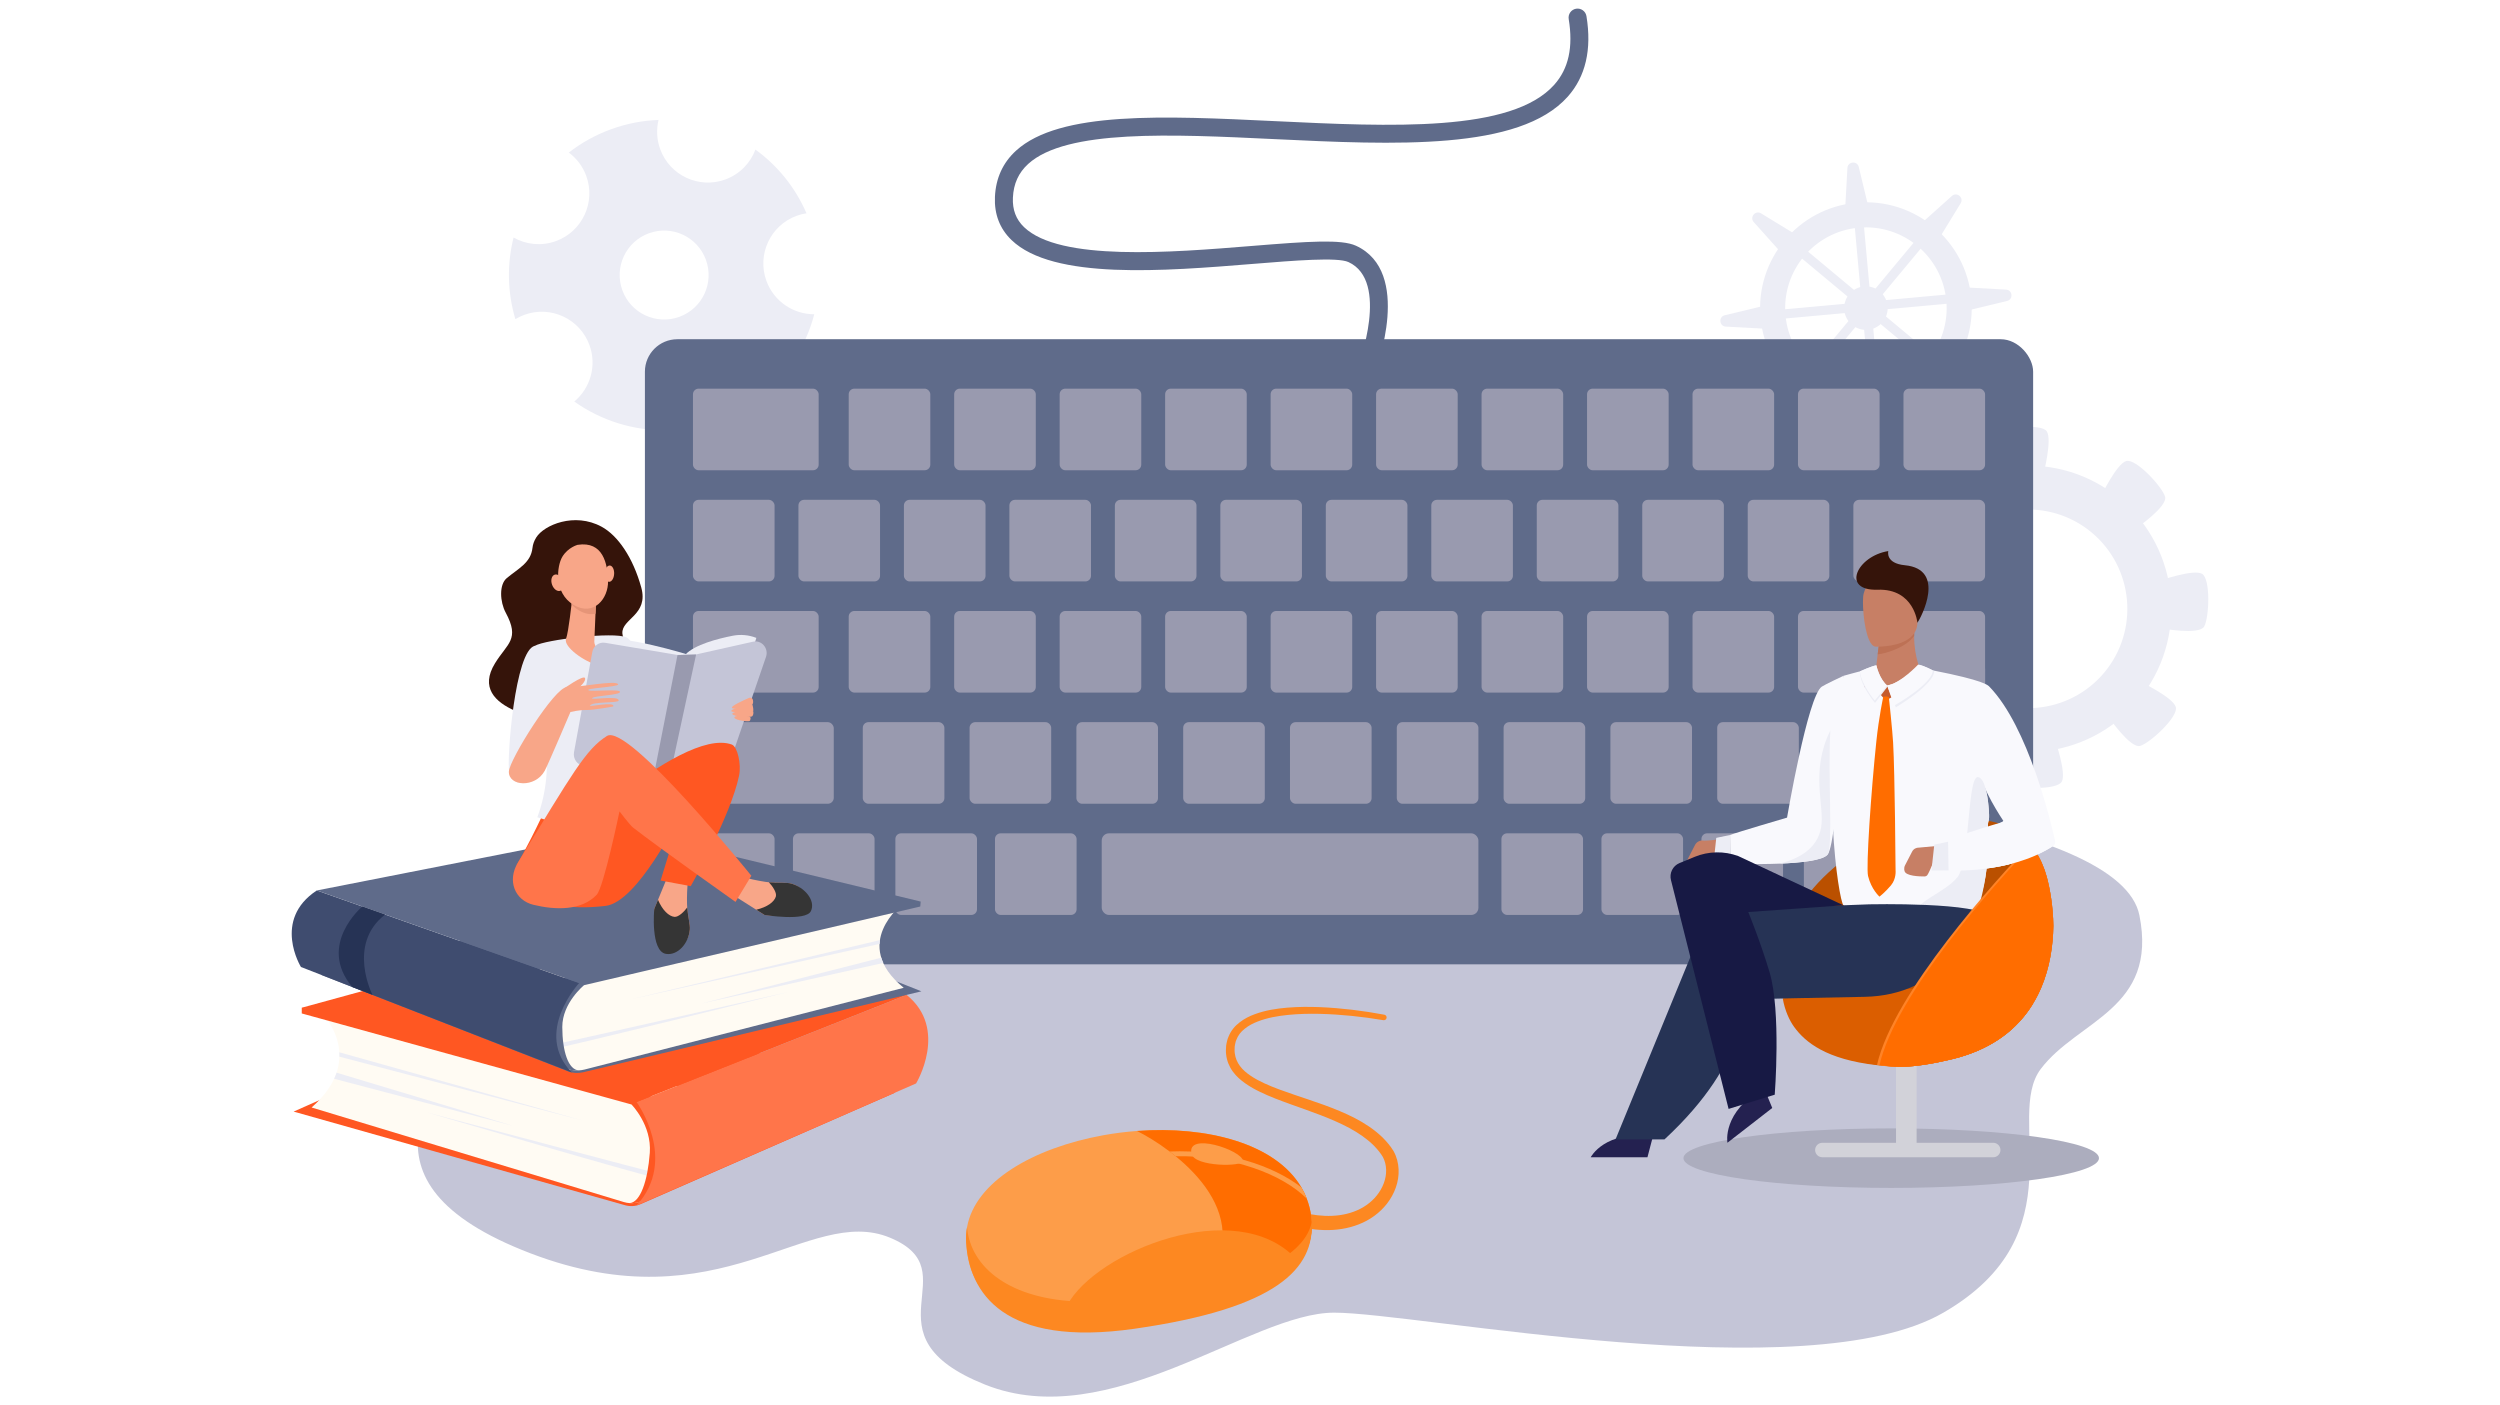 <?xml version="1.0" encoding="UTF-8"?>
<svg id="Layer_1" xmlns="http://www.w3.org/2000/svg" version="1.1" viewBox="0 0 1071 602">
  <!-- Generator: Adobe Illustrator 29.8.1, SVG Export Plug-In . SVG Version: 2.1.1 Build 2)  -->
  <defs>
    <style>
      .st0 {
        fill: #242150;
      }

      .st1 {
        fill: #e69578;
      }

      .st2 {
        fill: #db5e00;
      }

      .st3 {
        fill: #acadbe;
      }

      .st4 {
        fill: #c4c5d7;
      }

      .st5 {
        fill: #171944;
      }

      .st6 {
        fill: #ff6d00;
      }

      .st7 {
        fill: #f8a688;
      }

      .st8 {
        fill: #d2d2d9;
      }

      .st9 {
        fill: #3f4c6f;
      }

      .st10 {
        fill: #ff754a;
      }

      .st11 {
        fill: #263355;
      }

      .st12 {
        fill: #c45b2e;
      }

      .st13 {
        fill: #ecedf5;
      }

      .st14 {
        fill: #ff5722;
      }

      .st15 {
        fill: #999aaf;
      }

      .st16 {
        fill: #f9f9fd;
      }

      .st17 {
        fill: #bd7155;
      }

      .st18 {
        fill: #5f6b8a;
      }

      .st19 {
        fill: #35140a;
      }

      .st20 {
        fill: #fff;
      }

      .st21 {
        fill: #c77f65;
      }

      .st22 {
        fill: #fd9d49;
      }

      .st23 {
        fill: #c98c93;
      }

      .st24 {
        fill: #ff8326;
      }

      .st25 {
        fill: #353535;
      }

      .st26 {
        fill: #fffbf3;
      }

      .st27 {
        fill: #fd8821;
      }

      .st28 {
        fill: #ba5000;
      }
    </style>
  </defs>
  <rect class="st20" x="-9.757" y="-18.181" width="1108.798" height="656.469"/>
  <g>
    <g>
      <path class="st4" d="M340.032,345.181c-139.044,31.241-125.545,65.548-138.397,91.955s-55.424,68.801,25.704,99.815c81.128,31.013,119.056-21.189,153.909-6.735,34.853,14.454-12.725,41.586,40.784,62.961,53.509,21.375,113.772-30.836,149.506-30.836s202.748,33.736,261.014,0c58.266-33.736,25.938-83.466,41.7-104.386,15.762-20.92,50.302-25.61,42.269-65.837-8.032-40.227-149.034-58.276-309.466-65.718-160.432-7.442-253.549,15.753-267.024,18.78Z"/>
      <ellipse class="st3" cx="810.194" cy="496.155" rx="89.009" ry="12.751"/>
      <path class="st13" d="M341.329,92.432c1.375-.5,2.773-.854,4.167-1.061-4.863-11.244-12.529-20.521-21.866-27.295-2.144,5.749-6.707,10.56-12.931,12.823-11.287,4.105-23.769-1.719-27.874-13.006-1.515-4.167-1.679-8.496-.712-12.512-6.765.246-13.604,1.535-20.315,3.976-6.711,2.441-12.781,5.847-18.123,10.004,3.32,2.456,5.976,5.879,7.492,10.046,4.105,11.287-1.719,23.769-13.006,27.874-6.224,2.264-12.812,1.508-18.148-1.52-2.804,11.19-2.719,23.224.777,34.965,1.202-.737,2.501-1.364,3.876-1.864,11.287-4.105,23.766,1.71,27.874,13.006,3.22,8.854.33,18.451-6.52,24.152,11.47,8.145,25.39,12.556,39.719,12.294-2.444-10.548,3.315-21.507,13.757-25.305,10.442-3.798,21.896.902,26.799,10.555,11.149-9.004,18.983-21.328,22.541-34.938-8.912.031-17.292-5.467-20.512-14.321-4.108-11.296,1.719-23.769,13.006-27.874ZM291.03,135.735c-9.887,3.596-20.817-1.497-24.416-11.393-3.596-9.887,1.506-20.82,11.393-24.416,9.896-3.599,20.82,1.506,24.416,11.393,3.599,9.896-1.497,20.817-11.393,24.416Z"/>
      <g>
        <path class="st13" d="M827.278,306.059c-24.943-22.893-26.611-61.812-3.718-86.756,22.893-24.944,61.812-26.611,86.756-3.718,24.944,22.893,26.611,61.812,3.718,86.756-22.893,24.943-61.812,26.611-86.756,3.718ZM897.586,229.455c-17.296-15.874-44.282-14.718-60.156,2.578-15.874,17.296-14.718,44.282,2.578,60.156,17.296,15.874,44.282,14.718,60.156-2.578s14.718-44.282-2.578-60.156Z"/>
        <g>
          <path class="st13" d="M833.511,215.465s-7.809-13.3-12.053-14.128c-4.244-.828-14.427,12.312-15.276,16.644s13.58,12.464,13.58,12.464l13.748-14.979Z"/>
          <path class="st13" d="M917.007,292.098s13.919,6.642,15.108,10.8c1.188,4.157-11.032,15.428-15.276,16.644-4.243,1.216-13.58-12.464-13.58-12.464l13.748-14.979Z"/>
        </g>
        <g>
          <path class="st13" d="M823.439,296.108s-13.3,7.809-14.128,12.053c-.828,4.244,12.312,14.427,16.644,15.276,4.332.848,12.464-13.58,12.464-13.58l-14.979-13.748Z"/>
          <path class="st13" d="M900.072,212.612s6.642-13.919,10.8-15.108c4.157-1.188,15.428,11.032,16.644,15.276,1.216,4.243-12.464,13.58-12.464,13.58l-14.979-13.748Z"/>
        </g>
        <g>
          <path class="st13" d="M811.773,253.7s-14.926-3.883-18.513-1.468c-3.586,2.415-1.496,18.907.967,22.57,2.463,3.663,18.416-.789,18.416-.789l-.871-20.313Z"/>
          <path class="st13" d="M925.002,248.848s14.539-5.145,18.319-3.046c3.78,2.099,3.108,18.71.967,22.57-2.141,3.86-18.416.789-18.416.789l-.871-20.313Z"/>
        </g>
        <g>
          <path class="st13" d="M875.374,203.299s3.883-14.926,1.468-18.513c-2.415-3.586-18.907-1.496-22.57.967-3.663,2.463.789,18.416.789,18.416l20.313-.871Z"/>
          <path class="st13" d="M880.227,316.527s5.145,14.539,3.046,18.319c-2.099,3.78-18.71,3.108-22.57.967-3.86-2.141-.789-18.416-.789-18.416l20.313-.871Z"/>
        </g>
      </g>
      <g>
        <path class="st13" d="M795.242,86.848c-24.932,2.273-43.302,24.329-41.029,49.261,2.273,24.932,24.329,43.302,49.261,41.029,24.932-2.273,43.302-24.329,41.029-49.261-2.273-24.932-24.329-43.302-49.261-41.029ZM802.498,166.441c-19.02,1.734-35.855-12.288-37.589-31.308-1.734-19.02,12.288-35.855,31.308-37.589,19.02-1.734,35.855,12.288,37.589,31.308,1.734,19.02-12.288,35.855-31.308,37.589Z"/>
        <g>
          <path class="st13" d="M791.433,71.973l-1.094,19.968,10.646-.971-4.687-19.441c-.666-2.764-4.709-2.396-4.864.443Z"/>
          <path class="st13" d="M802.418,192.457l-4.687-19.441,10.646-.971-1.094,19.968c-.156,2.839-4.198,3.208-4.864.443Z"/>
        </g>
        <g>
          <path class="st13" d="M859.378,124.068l-19.968-1.094.971,10.646,19.441-4.687c2.764-.666,2.396-4.709-.443-4.864Z"/>
          <path class="st13" d="M738.894,135.053l19.441-4.687.971,10.646-19.968-1.094c-2.839-.156-3.208-4.198-.443-4.864Z"/>
        </g>
        <g>
          <path class="st13" d="M836.195,83.949l-14.893,13.346,8.214,6.841,10.433-17.061c1.483-2.426-1.635-5.024-3.753-3.126Z"/>
          <path class="st13" d="M758.767,176.911l10.433-17.061,8.214,6.841-14.893,13.346c-2.118,1.898-5.237-.7-3.753-3.126Z"/>
        </g>
        <g>
          <path class="st13" d="M844.276,172.583l-17.061-10.433,6.841-8.214,13.346,14.893c1.898,2.118-.7,5.237-3.126,3.753Z"/>
          <path class="st13" d="M751.313,95.156l13.346,14.893,6.841-8.214-17.061-10.433c-2.426-1.483-5.024,1.635-3.126,3.753Z"/>
        </g>
        <rect class="st13" x="797.688" y="93.211" width="3.949" height="76.122" transform="translate(-8.616 73.148) rotate(-5.209)"/>
        <rect class="st13" x="761.602" y="129.298" width="76.122" height="3.949" transform="translate(-8.616 73.146) rotate(-5.209)"/>
        <rect class="st13" x="761.602" y="129.298" width="76.121" height="3.948" transform="translate(187.024 661.713) rotate(-50.21)"/>
        <rect class="st13" x="797.688" y="93.212" width="3.948" height="76.121" transform="translate(187.025 661.713) rotate(-50.21)"/>
        <circle class="st13" cx="799.358" cy="131.993" r="9.321" transform="translate(423.449 849.689) rotate(-71.732)"/>
      </g>
      <g>
        <path class="st18" d="M585.461,161.855c-.46,0-.927-.083-1.383-.258-1.984-.764-2.975-2.993-2.213-4.977.138-.361,13.641-36.165-4.183-44.348-4.711-2.165-23.022-.673-40.733.767-38.225,3.109-85.798,6.98-103.613-10.21-5.049-4.87-7.438-11.096-7.104-18.503.362-7.99,3.407-14.649,9.052-19.792,18.737-17.066,63.48-14.918,110.849-12.642,49.889,2.394,101.476,4.874,119.722-15.597,6.135-6.881,8.155-16.086,6.176-28.137-.344-2.099,1.078-4.082,3.178-4.426,2.094-.339,4.08,1.078,4.425,3.177,2.347,14.293-.355,25.905-8.028,34.514-20.694,23.213-74.148,20.646-125.843,18.165-43.715-2.097-88.92-4.268-105.291,10.643-4.134,3.766-6.275,8.491-6.544,14.446-.234,5.171,1.321,9.296,4.756,12.608,15.312,14.771,62.896,10.9,97.639,8.077,24.29-1.975,38.336-2.955,44.572-.09,24.368,11.186,8.832,52.368,8.159,54.116-.589,1.529-2.047,2.468-3.595,2.468Z"/>
        <g>
          <rect class="st18" x="276.279" y="145.327" width="594.713" height="267.802" rx="13.909" ry="13.909"/>
          <g>
            <g>
              <rect class="st15" x="296.865" y="166.498" width="53.85" height="34.959" rx="2.413" ry="2.413"/>
              <rect class="st15" x="363.586" y="166.498" width="34.959" height="34.959" rx="2.413" ry="2.413"/>
              <rect class="st15" x="453.958" y="166.498" width="34.959" height="34.959" rx="2.413" ry="2.413"/>
              <rect class="st15" x="499.144" y="166.498" width="34.959" height="34.959" rx="2.413" ry="2.413"/>
              <rect class="st15" x="544.33" y="166.498" width="34.959" height="34.959" rx="2.413" ry="2.413"/>
              <rect class="st15" x="408.772" y="166.498" width="34.959" height="34.959" rx="2.413" ry="2.413"/>
              <rect class="st15" x="589.517" y="166.498" width="34.959" height="34.959" rx="2.413" ry="2.413"/>
              <rect class="st15" x="634.703" y="166.498" width="34.959" height="34.959" rx="2.413" ry="2.413"/>
              <rect class="st15" x="679.889" y="166.498" width="34.959" height="34.959" rx="2.413" ry="2.413"/>
              <rect class="st15" x="725.075" y="166.498" width="34.959" height="34.959" rx="2.413" ry="2.413"/>
              <rect class="st15" x="770.261" y="166.498" width="34.959" height="34.959" rx="2.413" ry="2.413"/>
              <rect class="st15" x="815.447" y="166.498" width="34.959" height="34.959" rx="2.413" ry="2.413"/>
              <rect class="st15" x="471.978" y="356.999" width="161.371" height="34.959" rx="3.079" ry="3.079"/>
              <rect class="st15" x="339.701" y="356.999" width="34.959" height="34.959" rx="2.413" ry="2.413"/>
              <rect class="st15" x="296.865" y="356.999" width="34.959" height="34.959" rx="2.413" ry="2.413"/>
              <rect class="st15" x="426.252" y="356.999" width="34.959" height="34.959" rx="2.413" ry="2.413"/>
              <rect class="st15" x="383.584" y="356.999" width="34.959" height="34.959" rx="2.413" ry="2.413"/>
              <rect class="st15" x="728.897" y="356.999" width="34.959" height="34.959" rx="2.413" ry="2.413"/>
              <rect class="st15" x="686.06" y="356.999" width="34.959" height="34.959" rx="2.413" ry="2.413"/>
              <rect class="st15" x="643.212" y="356.999" width="34.959" height="34.959" rx="2.413" ry="2.413"/>
              <rect class="st15" x="815.447" y="356.999" width="34.959" height="34.959" rx="2.413" ry="2.413"/>
              <rect class="st15" x="772.78" y="356.999" width="34.959" height="34.959" rx="2.413" ry="2.413"/>
              <g>
                <rect class="st15" x="296.865" y="309.374" width="60.316" height="34.959" rx="2.553" ry="2.553"/>
                <rect class="st15" x="369.617" y="309.374" width="34.959" height="34.959" rx="2.413" ry="2.413"/>
                <rect class="st15" x="461.126" y="309.374" width="34.959" height="34.959" rx="2.413" ry="2.413"/>
                <rect class="st15" x="506.881" y="309.374" width="34.959" height="34.959" rx="2.413" ry="2.413"/>
                <rect class="st15" x="552.635" y="309.374" width="34.959" height="34.959" rx="2.413" ry="2.413"/>
                <rect class="st15" x="415.372" y="309.374" width="34.959" height="34.959" rx="2.413" ry="2.413"/>
                <rect class="st15" x="598.39" y="309.374" width="34.959" height="34.959" rx="2.413" ry="2.413"/>
                <rect class="st15" x="644.144" y="309.374" width="34.959" height="34.959" rx="2.413" ry="2.413"/>
                <rect class="st15" x="689.899" y="309.374" width="34.959" height="34.959" rx="2.413" ry="2.413"/>
                <rect class="st15" x="735.653" y="309.374" width="34.959" height="34.959" rx="2.413" ry="2.413"/>
                <rect class="st15" x="781.408" y="309.374" width="34.959" height="34.959" rx="2.413" ry="2.413"/>
              </g>
              <rect class="st15" x="296.865" y="261.748" width="53.85" height="34.959" rx="2.413" ry="2.413"/>
              <rect class="st15" x="363.586" y="261.748" width="34.959" height="34.959" rx="2.413" ry="2.413"/>
              <rect class="st15" x="453.958" y="261.748" width="34.959" height="34.959" rx="2.413" ry="2.413"/>
              <rect class="st15" x="499.144" y="261.748" width="34.959" height="34.959" rx="2.413" ry="2.413"/>
              <rect class="st15" x="408.772" y="261.748" width="34.959" height="34.959" rx="2.413" ry="2.413"/>
              <rect class="st15" x="589.517" y="261.748" width="34.959" height="34.959" rx="2.413" ry="2.413"/>
              <rect class="st15" x="634.703" y="261.748" width="34.959" height="34.959" rx="2.413" ry="2.413"/>
              <rect class="st15" x="679.889" y="261.748" width="34.959" height="34.959" rx="2.413" ry="2.413"/>
              <rect class="st15" x="725.075" y="261.748" width="34.959" height="34.959" rx="2.413" ry="2.413"/>
              <rect class="st15" x="770.261" y="261.748" width="34.959" height="34.959" rx="2.413" ry="2.413"/>
              <rect class="st15" x="815.447" y="261.748" width="34.959" height="34.959" rx="2.413" ry="2.413"/>
              <rect class="st15" x="826.196" y="283.896" width="24.211" height="60.436" rx="2.64" ry="2.64"/>
              <rect class="st15" x="793.98" y="214.123" width="56.426" height="34.959" rx="2.47" ry="2.47" transform="translate(1644.387 463.205) rotate(180)"/>
              <rect class="st15" x="748.726" y="214.123" width="34.959" height="34.959" rx="2.413" ry="2.413" transform="translate(1532.411 463.205) rotate(180)"/>
              <rect class="st15" x="658.354" y="214.123" width="34.959" height="34.959" rx="2.413" ry="2.413" transform="translate(1351.667 463.205) rotate(180)"/>
              <rect class="st15" x="613.168" y="214.123" width="34.959" height="34.959" rx="2.413" ry="2.413" transform="translate(1261.294 463.205) rotate(180)"/>
              <rect class="st15" x="567.981" y="214.123" width="34.959" height="34.959" rx="2.413" ry="2.413" transform="translate(1170.922 463.205) rotate(180)"/>
              <rect class="st15" x="703.54" y="214.123" width="34.959" height="34.959" rx="2.413" ry="2.413" transform="translate(1442.039 463.205) rotate(180)"/>
              <rect class="st15" x="522.795" y="214.123" width="34.959" height="34.959" rx="2.413" ry="2.413" transform="translate(1080.55 463.205) rotate(180)"/>
              <rect class="st15" x="477.609" y="214.123" width="34.959" height="34.959" rx="2.413" ry="2.413" transform="translate(990.177 463.205) rotate(180)"/>
              <rect class="st15" x="432.423" y="214.123" width="34.959" height="34.959" rx="2.413" ry="2.413" transform="translate(899.805 463.205) rotate(180)"/>
              <rect class="st15" x="387.237" y="214.123" width="34.959" height="34.959" rx="2.413" ry="2.413" transform="translate(809.433 463.205) rotate(180)"/>
              <rect class="st15" x="342.051" y="214.123" width="34.959" height="34.959" rx="2.413" ry="2.413" transform="translate(719.06 463.205) rotate(180)"/>
              <rect class="st15" x="296.865" y="214.123" width="34.959" height="34.959" rx="2.413" ry="2.413" transform="translate(628.688 463.205) rotate(180)"/>
            </g>
            <rect class="st15" x="544.33" y="261.748" width="34.959" height="34.959" rx="2.413" ry="2.413"/>
          </g>
        </g>
      </g>
      <g>
        <path class="st27" d="M554.815,518.565c8.309,2.568,17.324,3.41,25.157.503,3.891-1.409,7.368-3.819,9.889-6.98,2.504-3.138,4.086-7.088,3.958-10.96-.054-1.923-.508-3.798-1.375-5.443-.427-.774-1.059-1.615-1.707-2.455-.629-.838-1.383-1.592-2.093-2.376-3.024-3.003-6.662-5.499-10.568-7.61-7.863-4.206-16.562-7.081-25.247-10.205-4.347-1.576-8.726-3.18-13.001-5.258-2.138-1.024-4.248-2.192-6.254-3.601-2.001-1.397-3.942-3.044-5.458-5.165-1.531-2.089-2.564-4.649-2.835-7.254-.199-1.308-.057-2.592.014-3.878.063-.642.26-1.282.391-1.921.111-.648.346-1.263.623-1.867.963-2.463,2.706-4.587,4.73-6.097,2.002-1.564,4.233-2.702,6.509-3.514,4.553-1.694,9.261-2.408,13.926-2.807,4.674-.386,9.34-.404,13.982-.223,9.292.406,18.473,1.524,27.608,3.245.647.122,1.073.746.951,1.393-.12.64-.731,1.064-1.371.955l-.035-.006c-8.98-1.526-18.14-2.477-27.244-2.709-4.555-.097-9.109.005-13.602.458-4.48.458-8.95,1.242-13.009,2.844-2.041.764-3.938,1.8-5.534,3.097-1.635,1.264-2.878,2.879-3.553,4.717-.203.446-.376.904-.44,1.402-.083.489-.239.959-.276,1.46-.019,1.011-.136,2.03.046,3.007.248,1.966,1.018,3.794,2.227,5.398,1.19,1.619,2.828,2.984,4.613,4.178,1.78,1.205,3.728,2.246,5.755,3.171,4.041,1.878,8.346,3.377,12.675,4.857,8.666,2.952,17.592,5.694,26.075,10.029,4.22,2.188,8.317,4.852,11.892,8.28.854.898,1.743,1.77,2.517,2.754.775.97,1.554,1.946,2.267,3.178,1.334,2.404,2.025,5.107,2.144,7.775.251,5.377-1.769,10.519-4.893,14.598-3.148,4.102-7.487,7.179-12.206,8.992-4.716,1.855-9.771,2.566-14.684,2.434-4.929-.116-9.76-.979-14.391-2.322-1.682-.488-2.65-2.246-2.162-3.928.488-1.682,2.246-2.65,3.928-2.162.013.004.044.013.056.017Z"/>
        <path class="st22" d="M556.525,541.027c-1.353,1.818-2.959,3.593-4.862,5.284-10.991,9.829-31.558,17.438-65.229,20.186-7.166.592-13.655.846-19.488.782-42.401-.275-51.934-16.086-53.055-35.152-.127-2.177,0-4.291.38-6.362,3.467-19.51,28.176-33.925,58.339-39.421,4.777-.867,9.617-1.479,14.458-1.839,29.846-2.241,59.417,5.326,70.45,24.181.888,1.522,1.67,3.129,2.283,4.798.951,2.452,1.628,5.073,1.966,7.863.085.739.169,1.479.19,2.219.296,6.066-1.353,12.006-5.432,17.459Z"/>
        <path class="st6" d="M556.525,541.027c-1.353,1.818-2.959,3.593-4.862,5.284-2.811.359-5.665.106-8.476-.867-14.838-5.136-19.404-14.838-19.404-14.838.634-14.437-9.66-26.76-20.144-35.278-.867-.719-1.712-1.395-2.579-2.029-5.305-4.037-10.442-7.039-13.993-8.793,29.846-2.241,59.417,5.326,70.45,24.181.888,1.522,1.67,3.129,2.283,4.798.951,2.452,1.628,5.073,1.966,7.863.085.739.169,1.479.19,2.219.296,6.066-1.353,12.006-5.432,17.459Z"/>
        <path class="st27" d="M556.525,541.027c-9.131,12.344-30.607,22.257-70.091,25.47-7.166.592-13.655.846-19.488.782-6.32-3.467-10.695-6.109-10.695-6.109,9.131-22.574,68.611-48.658,96.449-24.329,1.606,1.395,2.875,2.79,3.826,4.185Z"/>
        <path class="st27" d="M486.117,569.224c-56.218,8.064-70.958-15.409-72.226-37.096-.127-2.177,0-4.291.38-6.362,1.564,17.417,18.622,31.093,49.017,31.854,30.353.761,93.279-8.561,98.669-34.052.93,19.742-14.395,36.842-75.84,45.656Z"/>
        <path class="st22" d="M510.467,494.335c-2.43-9.719,21.75-1.522,22.004,2.98.147,2.615-20.609,2.6-22.004-2.98Z"/>
        <path class="st22" d="M559.802,513.485c-10.463-10.442-31.79-18.579-56.162-18.157-.867-.719-1.712-1.395-2.579-2.029,23.336-.951,44.283,5.918,56.458,15.388.888,1.522,1.67,3.129,2.283,4.798Z"/>
      </g>
      <g>
        <g>
          <g>
            <path class="st14" d="M267.801,516.328l-142.014-40.121,112.478-50.007,145.26,41.855-109.201,47.849c-2.003.878-4.372,1.032-6.523.424Z"/>
            <path class="st26" d="M136.832,432.758s21.362,19.909-3.342,41.692l133.801,40.521c3.307,1.001,7.035.377,9.573-1.603l4.852-3.784s16.857-37.242,16.857-38.179c0-.937-33.714-22.954-33.714-22.954,0,0-55.512-5.387-56.965-5.387-1.453,0-71.062-10.306-71.062-10.306Z"/>
            <path class="st13" d="M282.298,502.791c-.872,0-99.399-26.233-99.399-26.233,0,0,98.237,28.78,98.527,28.078.291-.703.872-1.845.872-1.845Z"/>
            <path class="st14" d="M129.275,431.704v2.459l141.251,38.998s8.719,8.784,7.847,20.729c-.872,11.946-4.083,21.383-8.73,21.514,0,0,2.937.195,4.417-.544,1.48-.739,4.931-3.228,4.931-3.228,0,0,5.849-21.256,6.14-21.783.291-.527-3.052-17.86-5.304-19.148-2.252-1.288-.363-3.338-11.044-4.919-10.681-1.581-94.821-32.03-96.856-31.62-2.035.41-19.473-.234-20.418,0-.945.234-22.234-2.459-22.234-2.459Z"/>
            <path class="st10" d="M272.706,472.108s17.983,24.597,0,44.331l119.744-52.294s14.096-23.306-4.069-37.944l-115.675,45.908Z"/>
            <polygon class="st14" points="272.706 472.108 129.275 431.704 258.756 396.219 388.382 426.2 272.706 472.108"/>
            <path class="st13" d="M249.746,480.071l-104.378-29.267c.037.616.047,1.243.032,1.879l104.346,27.388Z"/>
            <path class="st13" d="M144.183,459.531c-.288.86-.636,1.731-1.042,2.612l76.597,20.153-75.555-22.765Z"/>
          </g>
          <g>
            <path class="st18" d="M249.855,459.352l144.877-34.668-108.908-43.211-148.247,36.167,105.785,41.347c1.94.758,4.299.891,6.493.366Z"/>
            <path class="st26" d="M386.79,387.14s-22.783,17.203.367,36.026l-136.693,35.014c-3.379.865-7.062.327-9.459-1.385l-4.582-3.27s-14.199-32.181-14.132-32.99c.067-.809,35.353-19.834,35.353-19.834,0,0,55.897-4.655,57.35-4.655,1.453,0,71.797-8.905,71.797-8.905Z"/>
            <path class="st13" d="M236.325,447.656c.872,0,101.272-22.668,101.272-22.668,0,0-100.291,24.869-100.531,24.262-.24-.607-.74-1.594-.74-1.594Z"/>
            <path class="st18" d="M394.421,386.23l-.175,2.125-144.035,33.698s-9.346,7.59-9.327,17.912c.019,10.322,2.556,18.478,7.195,18.59,0,0-2.951.169-4.378-.47-1.427-.639-4.701-2.789-4.701-2.789,0,0-4.332-18.367-4.585-18.822-.253-.456,4.327-15.433,6.671-16.546s.602-2.884,11.395-4.25c10.794-1.366,97.108-27.678,99.113-27.323,2.005.354,19.49-.203,20.417,0,.928.203,22.41-2.125,22.41-2.125Z"/>
            <path class="st9" d="M248.106,421.142s-19.739,21.255-3.164,38.306l-116.011-45.187s-12.433-20.138,6.777-32.788l112.398,39.669Z"/>
            <polygon class="st18" points="248.106 421.142 394.421 386.23 267.474 355.567 135.708 381.473 248.106 421.142"/>
            <path class="st13" d="M270.498,428.024l106.467-25.29c-.08.532-.136,1.074-.166,1.624l-106.301,23.666Z"/>
            <path class="st13" d="M377.528,410.275c.227.743.512,1.496.856,2.257l-78.035,17.414,77.18-19.671Z"/>
          </g>
          <path class="st11" d="M155.206,388.354s-19.531,16.418-4.265,34.509l8.64,3.336s-11.111-21.64,5.398-34.396l-9.773-3.449Z"/>
        </g>
        <g>
          <path class="st7" d="M295.071,372.716s-.916,7.591-.751,14.549c.108,4.554,1.406,8.561,1.199,10.953-.526,6.044-4.843,8.209-9.641,6.87-4.798-1.34-5.599-15.701-5.599-15.701l7.927-19.248,6.866,2.577Z"/>
          <path class="st25" d="M295.518,398.217c.184-2.125-.815-5.527-1.117-9.452-1.25,1.737-3.739,4.201-5.477,4.023-2.39-.246-5.125-2.828-7.038-7.306l-1.608,3.905s-1.715,18.222,5.069,19.265c4.924.758,9.646-4.39,10.172-10.434Z"/>
          <path class="st19" d="M228.12,234.671c-.709,6.466-6.034,8.834-11.029,13.003-3.353,2.799-2.908,10.198-.457,14.757,6.211,11.545.731,13.076-4.574,21.724-12.776,20.828,25.674,24.726,30.22,26.184,4.547,1.458,7.615,3.264,10.325,2.912,8.167-1.065,15.822-13.069,20.143-24.126,4.322-11.056-5.716-11.464-6.123-17.765-.408-6.301,11.371-7.857,8.084-19.714-3.557-12.827-10.011-22.219-17.017-26.017-11.589-6.285-24.609-.705-27.93,4.559-.988,1.568-1.487,3.074-1.642,4.485Z"/>
          <path class="st14" d="M232.593,348.786c-7.478,15.793-11.297,21.792-11.297,21.792l68.85-11.979.98-12.892c-17.255-.139-34.309-7.768-50.207-13.227-.403.974-7.873,15.348-8.326,16.305Z"/>
          <path class="st13" d="M277.142,299.336s-3.374-23.82-8.802-26.294c-5.427-2.474-34.821.954-39.22,3.641-4.398,2.687,2.928,30.662,4.053,38.488.068.469.14.936.216,1.402,1.856,11.297.783,22.856-3.202,33.544,16.084,4.883,20.256,7.568,37.503,7.088l6.44-37.677s5.119-18.231,3.013-20.193Z"/>
          <path class="st7" d="M244.997,257.365s-1.352,13.115-2.51,16.332c-1.158,3.217,7.351,9.702,14.303,11.513,6.951,1.811-2.354-6.929-2.19-10.329.163-3.401.837-19.496.837-19.496l-10.439,1.98Z"/>
          <path class="st1" d="M244.833,258.872c.865.984,1.91,1.875,3.178,2.621,2.625,1.548,5.032,1.889,7.107,1.411.172-4.054.317-7.52.317-7.52l-10.439,1.98s-.059.576-.163,1.507Z"/>
          <path class="st7" d="M247.432,233.411s-4.104,1.084-6.518,5.088c-2.414,4.003-3.753,15.582,4.854,20.654,8.608,5.073,14.878-2.766,14.719-10.186-.158-7.42-2.097-17.26-13.055-15.556Z"/>
          <path class="st7" d="M263.098,245.859c-.095,1.927-1.079,3.442-2.198,3.385-1.119-.057-1.951-1.666-1.856-3.593.094-1.927,1.078-3.443,2.198-3.385s1.951,1.666,1.856,3.593Z"/>
          <path class="st7" d="M241.15,248.811c.679,1.906.189,3.824-1.094,4.285-1.285.46-2.876-.712-3.555-2.618-.68-1.906-.19-3.824,1.094-4.284,1.284-.46,2.875.711,3.555,2.617Z"/>
          <path class="st13" d="M229.12,276.684s5.011,2.629,8.085,9.965c3.074,7.336-7.393,44.769-9.625,47.166-2.232,2.399-8.406,2.774-9.46-3.089-1.053-5.862,2.497-52.192,11-54.043Z"/>
          <path class="st13" d="M258.558,274.203l-8.103,49.364,33.639,5.425,10.678-48.546s-28.214-8.674-36.214-6.243Z"/>
          <path class="st13" d="M324.021,273.273c-3.214-1.265-6.719-1.587-10.109-.924-6.296,1.23-16.302,3.782-20.319,8.097-6.062,6.513-11.671,49.605-11.671,49.605l26.149-5.862,15.95-50.916h0Z"/>
          <path class="st4" d="M328.149,281.425l-14.979,43.67c-.601,1.751-2.095,3.01-3.875,3.262l-21.808,3.086c-1.741.03-3.464.06-5.205.089l-32.146-3.431c-2.796-.298-4.748-3.008-4.226-5.868l7.825-42.877c.484-2.649,2.918-4.416,5.488-3.984l30.926,5.198c2.734-.073,5.396-.146,8.129-.219l24.331-5.448c3.677-.823,6.8,2.852,5.541,6.521Z"/>
          <polygon class="st15" points="290.233 280.634 280.355 330.889 287.638 329.328 298.206 280.392 290.233 280.634"/>
          <path class="st14" d="M230.947,370.378s60.279-59.52,82.567-51.415c2.366.86,4.148,8.295,3.103,13.329-3.614,17.415-20.705,47.33-20.705,47.33l-12.917-2.406s7.428-23.939,7.502-24.979c.196-2.736-17.05,34.275-31.183,35.87-33.686,3.799-31.754-11.997-28.367-17.728Z"/>
          <path class="st7" d="M313.678,374.527s7.317,2.216,14.199,3.257c4.504.681,8.676.096,10.994.714,5.861,1.564,7.247,6.19,5.099,10.684-2.15,4.495-16.432,2.799-16.432,2.799l-17.587-11.137,3.727-6.317Z"/>
          <path class="st10" d="M255.641,383.294c-6.458,6.901-17.663,6.636-27.143,4.321-7.871-1.921-11.418-10.278-6.569-18.192,23.26-37.955,28.963-48.401,38.082-54.132,9.118-5.733,61.861,59.886,61.861,59.886l-6.774,11.203s-32.872-23.241-43.879-31.832c-1.419-1.108-5.825-6.965-5.825-6.965,0,0-6.744,32.497-9.752,35.711Z"/>
          <path class="st25" d="M338.871,378.499c-2.06-.549-5.584-.154-9.502-.535,1.494,1.531,3.49,4.409,3.013,6.09-.656,2.312-3.672,4.559-8.413,5.668l3.569,2.259s17.701,2.835,19.851-1.659c2.149-4.494-2.657-10.26-8.518-11.824Z"/>
          <path class="st7" d="M262.722,302.666s-8.627,1.598-11.574,1.51c-2.946-.088-6.767.842-6.767.842,0,0-9.629,22.644-11.011,25.171-4.124,7.539-15.559,6.651-15.37.362.15-4.997,19.683-36.331,24.875-36.175,5.192.156,21.449-3.234,21.937-1.169.262,1.111-14.971,1.631-12.568,2.574,1.492.586,13.415-.754,13.372.649-.042,1.404-10.77,1.536-11.926,2.626-1.157,1.088,11.416-1.333,11.345,1.048-.035,1.2-11.076.334-12.284,2.154-.504.757,10.885-1.952,9.971.408Z"/>
          <path class="st7" d="M250.593,290.443c.619,1.24-1.984,3.736-3.135,4.575-1.152.839-5.927-.025-5.927-.025,0,0,8.371-5.931,9.062-4.55Z"/>
          <g>
            <path class="st7" d="M320.9,298.97c.677-.292,1.465.089,1.631.807.17.734.206,1.62-.339,2.206-1.083,1.162-8.629,2.277-8.669,1.154-.031-.862,5.032-3.153,7.377-4.168Z"/>
            <path class="st7" d="M322.366,301.901s.758,2.829.103,2.853c-.656.023-8.821.832-9.184-.138-.363-.971,8.03-3.286,9.081-2.715Z"/>
            <path class="st7" d="M322.719,304.821s.232,1.256-.443,1.983c-.677.727-8.28.251-8.558-.956-.278-1.208,8.734-1.953,9.001-1.026Z"/>
            <path class="st7" d="M321.559,307.477s.01.96-.372,1.372c-.384.412-6.001-.159-6.559-1.356-.557-1.198,6.277-1.257,6.931-.015Z"/>
          </g>
        </g>
      </g>
    </g>
    <g>
      <path class="st21" d="M729.479,360.074h0c.161.009.323.029.483.06,2.282.115,9.566-.997,9.566-.997,0,0-2.296,9.67-3.556,10.041-3.416,1.007-6.291,4.019-9.161,4.712-1.959.473-3.918-.775-4.3-2.755h0c-.06-.208-.102-.421-.123-.637h0c-.064-.651.049-1.327.37-1.949l3.396-6.581c.653-1.266,1.982-1.966,3.324-1.894Z"/>
      <polygon class="st13" points="741.169 357.708 735.252 358.942 734.051 370.028 741.362 369.995 741.169 357.708"/>
      <path class="st16" d="M741.169,357.709l.192,12.287s10.455.405,20.935-.013c9.207-.362,18.437-1.362,20.606-3.826,2.476-2.81,4.256-24.435,5.376-43.995.978-17.106,1.455-32.634,1.455-32.634,0,0-7.902,3.699-9.307,4.652-5.982,4.054-14.856,56.09-14.856,56.09,0,0-21.516,6.302-24.401,7.438Z"/>
      <path class="st0" d="M708.111,486.834l-2.343,8.93-24.315.01s6.076-11.797,26.658-8.94Z"/>
      <path class="st0" d="M755.713,466.118l3.523,8.533-19.208,14.912s-2.449-13.298,15.685-23.445Z"/>
      <path class="st8" d="M812.252,490.739s1.31,1.162,4.412,1.162c3.516,0,4.412-1.162,4.412-1.162v-49.372s-8.824,0-8.824,0v49.372Z"/>
      <path class="st28" d="M763.704,421.308c.006.034.009.074.016.111.303,2.197.743,4.246,1.266,6.116,1.009,3.633,2.33,6.595,3.565,8.672,4.779,8.059,13.841,17.029,35.571,19.956,1.052.139,2.139.273,3.253.384,2.027.208,4.16.362,6.397.464.142.006.285.013.427.015.142.009.285.013.43.016,6.32-.158,13.392-1.315,21.281-3.188,16.19-3.841,26.738-11.749,33.407-21.368,0,0,.003,0,.003-.003.566-.817,1.105-1.647,1.619-2.485,1.331-2.185,2.482-4.444,3.469-6.753,3.705-8.654,5.122-17.982,5.255-26.632-.124-8.211-1.396-15.62-2.813-20.891-1.102-4.11-2.816-8.019-5.147-11.458-.61-.904-1.266-1.78-1.968-2.615-2.219-2.668-4.878-4.955-7.985-6.725-7.734-4.407-33.172-8.799-54.719,2.572-39.662,20.925-45.633,46.778-43.327,63.813Z"/>
      <path class="st8" d="M780.698,495.773h73.199c1.707,0,3.105-1.397,3.105-3.105h0c0-1.708-1.397-3.105-3.105-3.105h-73.199c-1.708,0-3.105,1.397-3.105,3.105h0c0,1.707,1.397,3.105,3.105,3.105Z"/>
      <path class="st2" d="M763.719,427.646c.888,5.33,2.962,9.607,4.831,12.204,4.779,6.648,13.841,14.051,35.571,16.469,1.052.114,2.139.223,3.253.312,2.027.173,4.16.3,6.397.384.142.006.285.012.427.012.142.009.285.013.43.016,6.32-.158,13.392-1.315,21.281-3.188,16.19-3.841,26.738-11.749,33.407-21.368,0,0,.003,0,.003-.003.566-.817,1.105-1.647,1.619-2.485-12.284-2.931-38.52-8.068-64.587-5.97-14.141,1.139-28.808,2.399-41.368,3.507-.424.037-.845.074-1.266.111Z"/>
      <path class="st16" d="M789.733,387.83c1.532,1.535,18.486,1.977,32.117,2.503,11.993.458,22.993.613,22.993.613,2.47-3.089,5.066-8.969,6.23-18.904,3.5-.43,6.716-1.055,9.635-1.789,9.885-2.479,16.35-6.202,18.841-7.813.704-.455,1.051-1.297.87-2.115-1.746-7.892-11.46-48.951-28.162-66.144-.585-.603-2.088-2.654-24.251-6.991-1,2.718-10.734,7.23-19.254,6.79-.938-.05-2.327-1.328-2.343-1.331-6.728-.95-9.929-4.556-9.613-5.042-.282.025-7.063,1.922-7.063,1.922-9.926,43.41-2.154,96.141,0,98.301ZM850.169,337.093c.802,1.993,1.888,4.156,2.999,6.193,2.458,4.494,5.054,8.36,5.054,8.36-.198.368-1.124.863-2.529,1.436-1.105.455-2.513.96-4.095,1.492-.016-4.151.82-1.811.427-7.345-.375-5.277-.752-7.385-1.857-10.136Z"/>
      <path class="st23" d="M798.003,288.152s14.264-1.983,28.167.803l-2.249,4.215-16.206,2.415-8.961-1.234-.751-6.199Z"/>
      <path class="st21" d="M823.324,288.427l-8.104,6.712-12.339-1.911c.142-1.392.956-8.21,1.51-12.894.106-.814.189-1.557.271-2.206.059-.425.106-.79.142-1.109.083-.743.142-1.191.142-1.191l2.749-1.097,10.334-4.141,2.112-.838c-.035.507-.059,1.003-.083,1.498v.012c-.012.389-.024.779-.024,1.144-.071,9.685,3.291,16.02,3.291,16.02Z"/>
      <path class="st13" d="M821.849,390.333c11.993.458,22.773,5.237,22.773,5.237,2.47-3.089,5.286-13.593,6.45-23.528,3.5-.43,6.716-1.055,9.635-1.789-1.807-6.246-3.674-12.609-5.014-17.171-1.105.455-2.513.96-4.095,1.492-.016-4.151.82-1.811.427-7.345-.375-5.277-1.489-13.81-4.618-14.333-2.776-.464-3.451,12.538-4.705,24.512-.616,5.918-1.377,11.584-2.603,15.255-.44,1.315-.938,2.377-1.513,3.098-5.15,6.475-18.137,10.604-16.738,14.571Z"/>
      <path class="st21" d="M821.425,266.804c-.012.259-.024.507-.047.743-.153,1.439-.625,2.666-1.321,3.704v.012c-3.338,5.025-11.891,5.698-15.253,5.757-.873.024-1.392,0-1.392,0-1.062-.118-1.946-1.191-2.678-2.819-2.442-5.438-3.114-17.093-2.336-19.901,1.003-3.645,3.327-7.786,14.592-6.807,11.277.979,8.765,8.293,8.435,19.311Z"/>
      <path class="st19" d="M821.425,266.807s-1.321-14.7-17.069-14.173c-15.748.527-8.935-14.368,4.596-16.562,0,0-1.412,5.248,7.1,6.077,17.867,1.74,6.96,22.326,5.373,24.658Z"/>
      <path class="st12" d="M812.999,294.137l-8.117-.862s-1.017.223-.821,1.502,2.871,4.74,3.88,4.913c1.008.173,7.258-3.201,5.058-5.553Z"/>
      <path class="st11" d="M842.444,399.791s-10.227,26.617-43.652,27.251c-52.495.996-52.491,1.192-52.491,1.192,0,0,4.002,25.41-33.241,59.893h-20.969s40.258-98.133,40.258-98.133l68.505-2.583s47.892-1.077,51.66,5.528c.819,1.436-10.071,6.852-10.071,6.852Z"/>
      <path class="st5" d="M789.733,387.83l-45.081-21.097c-6.053-2.227-12.722-2.102-18.688.35l-6.461,2.656c-2.914,1.198-4.473,4.383-3.631,7.419l24.655,97.903,19.769-6.094s2.795-35.733-2.23-52.527c-3.92-13.098-9.104-25.726-9.104-25.726l40.771-2.882Z"/>
      <g>
        <path class="st24" d="M804.12,456.165c0,.124,4.277.737,6.614.842.944.043,1.903.059,2.885.05.084.003.167.003.251,0,.251-.006.504-.009.758-.016,6.32-.158,13.392-1.315,21.281-3.188,21.148-5.017,32.668-16.976,38.498-30.609,3.705-8.654,5.122-17.982,5.256-26.632-.124-8.211-1.396-15.62-2.814-20.891-1.102-4.11-2.816-8.016-5.147-11.458-.458-.681-.944-1.346-1.461-1.99-.164-.21-.334-.418-.507-.625-14.571,15.24-58.604,63.689-65.614,94.518Z"/>
        <path class="st6" d="M805.225,456.165c0,.124,4.277.737,6.614.842.588.028,1.179.043,1.78.05.084.003.167.003.251,0,.251-.006.504-.009.758-.016,6.32-.158,13.392-1.315,21.281-3.188,21.148-5.017,32.668-16.976,38.498-30.609,3.705-8.654,5.122-17.982,5.256-26.632-.124-8.211-1.396-15.62-2.814-20.891-1.102-4.11-2.816-8.016-5.147-11.458-.458-.681-.944-1.346-1.461-1.99-15.138,15.899-58.099,63.472-65.016,93.893Z"/>
      </g>
      <g>
        <path class="st13" d="M803.837,285.029s1.351,6.032,4.913,8.949l-5.494,7.146s-6.656-7.878-6.46-13.518c0,0,5.279-2.369,7.041-2.578Z"/>
        <path class="st16" d="M803.837,285.029s1.029,5.677,4.591,8.595l-5.279,6.499s-5.793-6.735-6.354-12.516c0,0,5.28-2.369,7.042-2.578Z"/>
        <path class="st13" d="M822.327,285.029s-8.403,7.962-13.899,8.595l3.761,9.389s16.368-9.697,16.417-15.506c0,0-4.505-2.427-6.279-2.479Z"/>
        <path class="st16" d="M821.727,284.711s-7.803,8.28-13.299,8.914l3.046,8.653s16.484-9.28,16.532-15.089c0,0-4.505-2.427-6.279-2.478Z"/>
      </g>
      <path class="st16" d="M861.232,351.26s-24.425,6.673-26.669,9.336l.194,12.288s25.53,1.614,43.983-9.936c.941-.589.947-1.96.009-2.556-4.452-2.83-15.149-9.436-17.517-9.133Z"/>
      <path class="st13" d="M762.296,369.983c9.207-.362,18.437-1.362,20.606-3.826,2.476-2.81.093-33.664,1.213-53.224-8.821,17.951-2.284,32.265-3.971,41.64-1.674,9.297-10.018,13.512-17.849,15.41Z"/>
      <path class="st5" d="M758.971,358.258c-.009.021-.018.052-.034.096l.034-.096Z"/>
      <path class="st6" d="M809.197,298.741s1.539,14.521,1.812,19.379c.769,13.667,1.051,54.745,1.051,54.745,0,0,.405,3.586-1.989,6.446-2.394,2.86-4.893,4.818-4.893,4.818,0,0-3.512-3.074-4.905-8.847-.927-3.842,1.298-36.096,3.542-57.581,1.128-10.799,2.991-19.255,2.991-19.255,0,0,1.835-.32,2.39.293Z"/>
      <path class="st21" d="M816.104,370.733l3.053-5.916c.587-1.138,1.782-1.767,2.988-1.703h0c.145.008,9.034-.842,9.034-.842,0,0-4.704,11.813-5.565,12.7-.308.317-.728.498-1.17.501-2.071.013-8.18-.14-8.561-2.415-.054-.187-.091-.378-.111-.573h0c-.058-.586.044-1.193.332-1.752Z"/>
      <polygon class="st13" points="834.564 360.596 828.647 361.831 827.446 372.917 834.757 372.884 834.564 360.596"/>
    </g>
    <path class="st17" d="M820.056,271.263c-.012.389-.024.779-.024,1.144-3.185,4.754-11.903,7.585-15.642,7.927.106-.814.189-1.557.271-2.206.059-.425.106-.79.142-1.109,3.362-.059,11.914-.731,15.253-5.757Z"/>
  </g>
</svg>